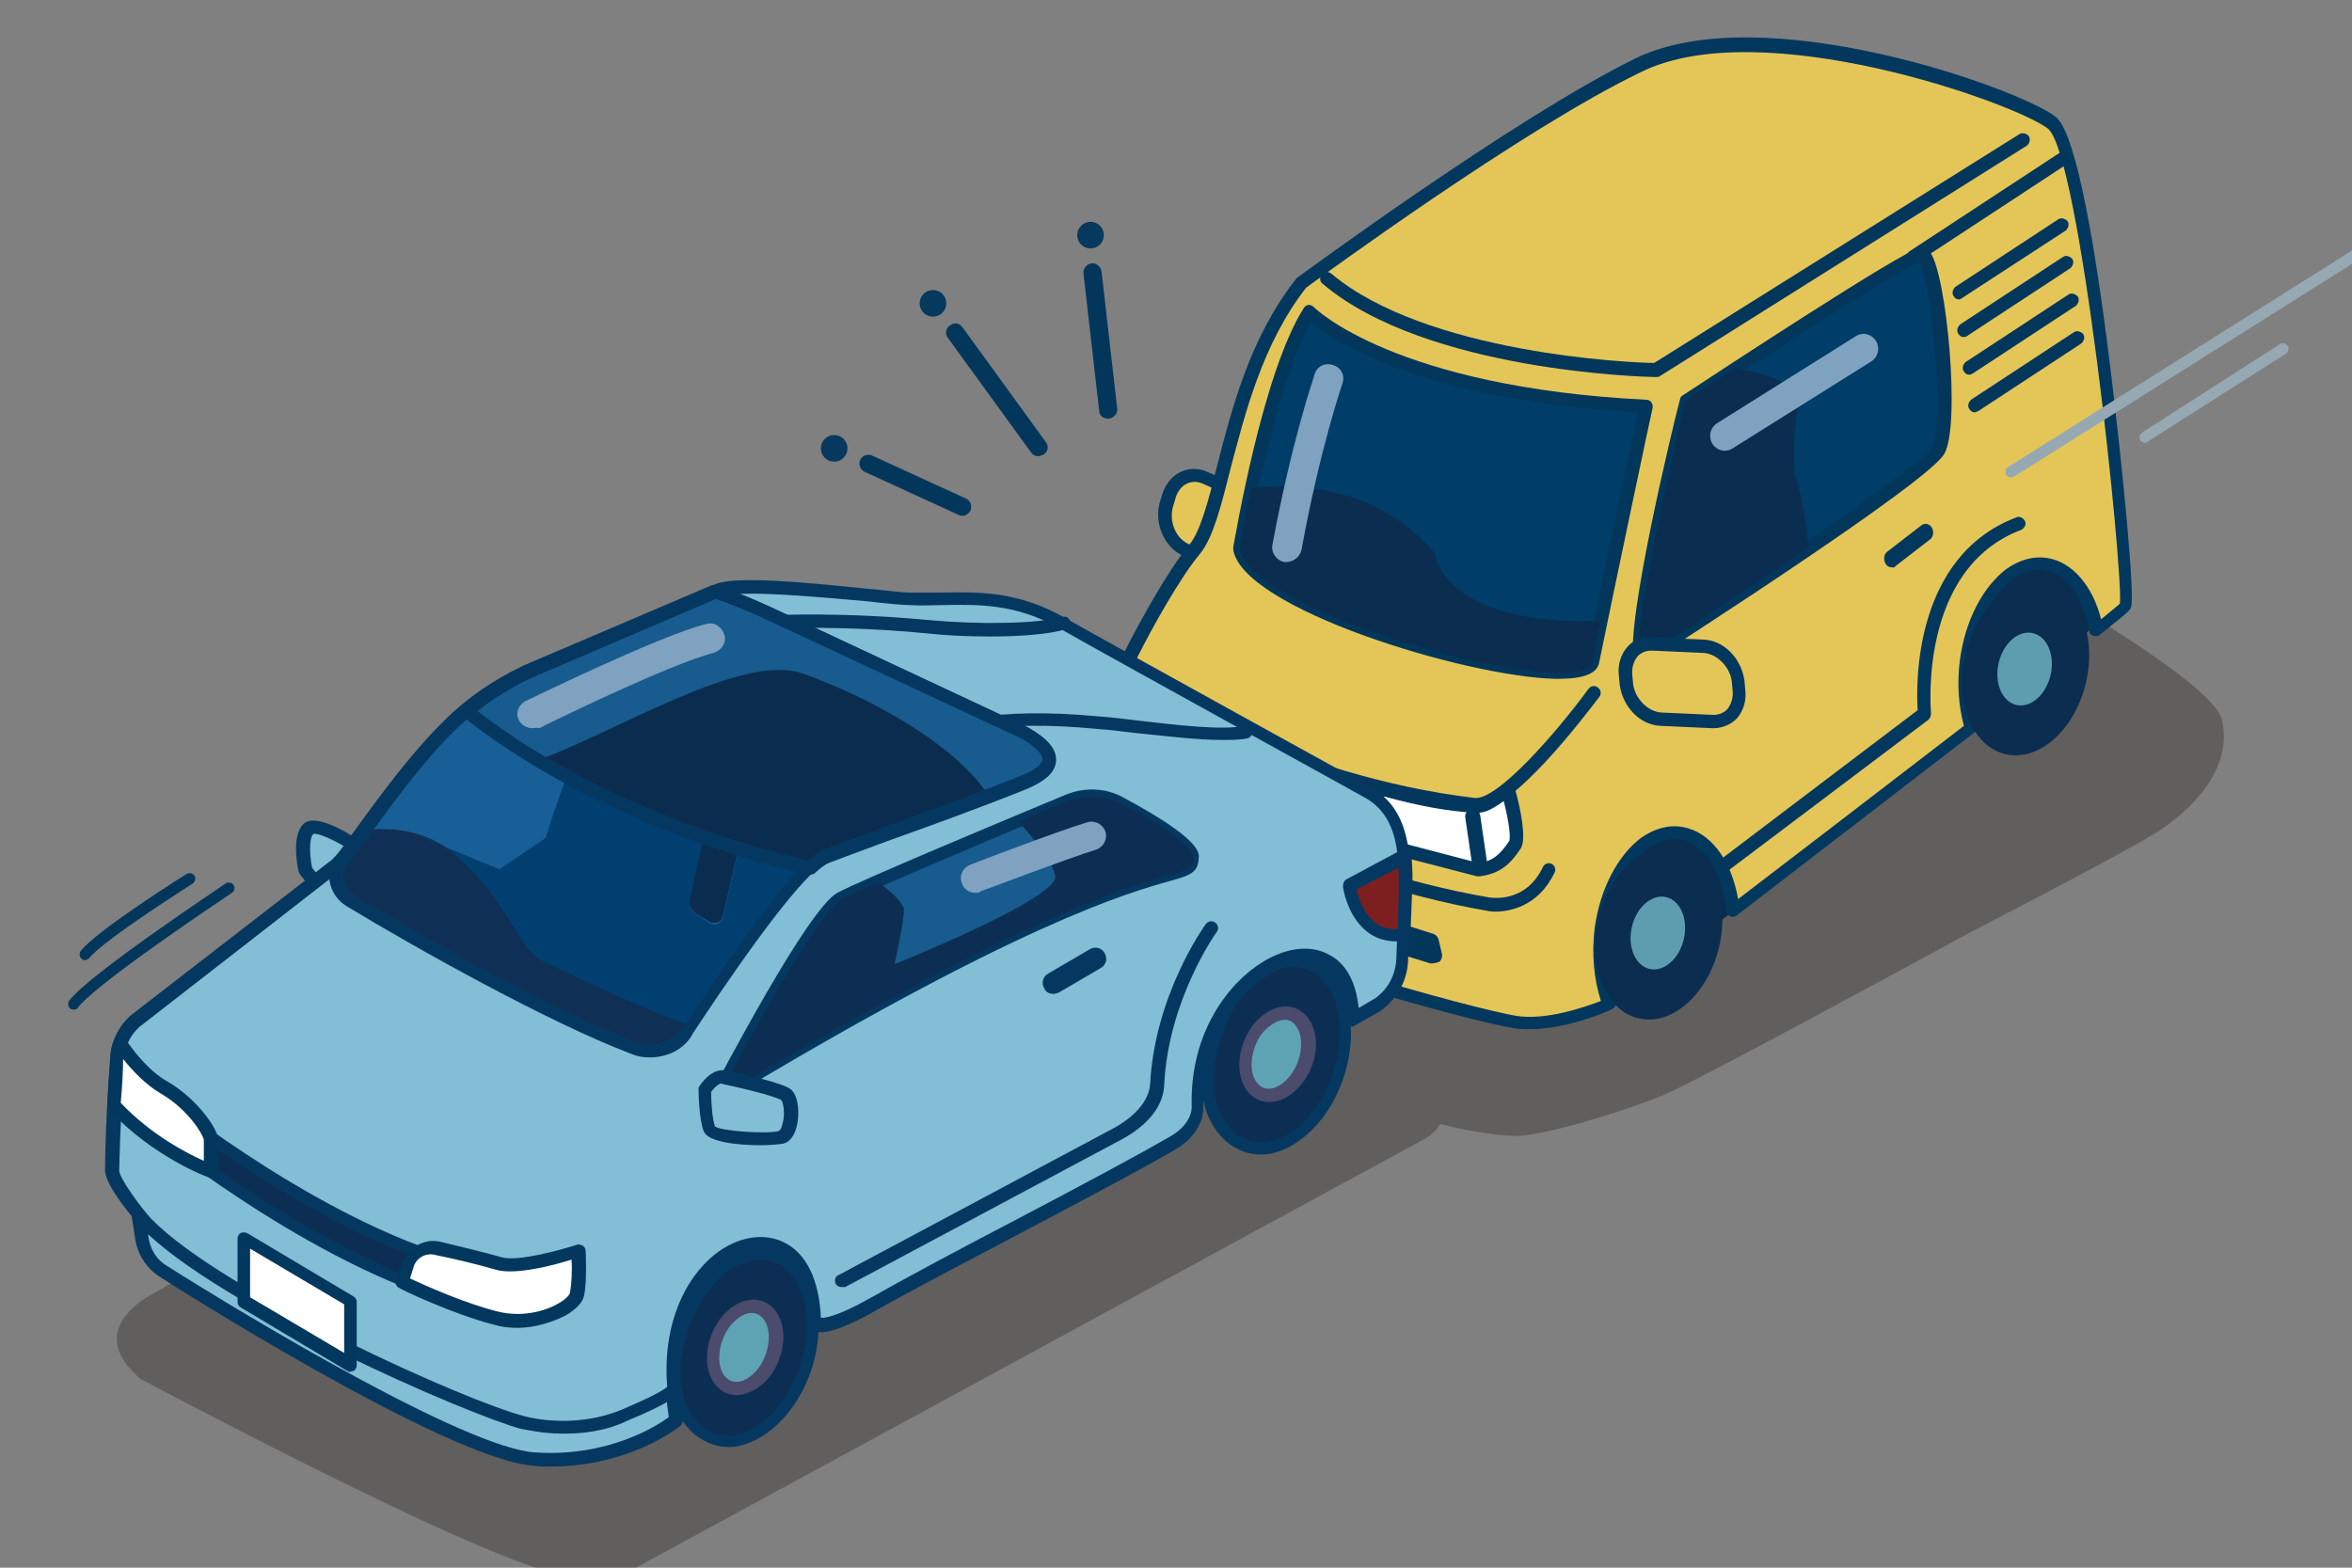 <?xml version="1.0" encoding="utf-8"?>
<!-- Generator: Adobe Illustrator 25.4.8, SVG Export Plug-In . SVG Version: 6.00 Build 0)  -->
<svg version="1.1" id="_x30_7" xmlns="http://www.w3.org/2000/svg" xmlns:xlink="http://www.w3.org/1999/xlink" x="0px" y="0px"
	 width="300" height="200" viewBox="0 0 300 200" style="enable-background:new 0 0 300 200;" xml:space="preserve">
<rect x="0" y="0" width="300" height="200" fill="#808080" stroke="none"/>
<style type="text/css">
	.st0{clip-path:url(#SVGID_00000147930732925983764930000003043086085947402915_);fill:#02385E;}
	.st1{clip-path:url(#SVGID_00000147930732925983764930000003043086085947402915_);}
	.st2{fill:#78AFBF;}
	.st3{fill:#053860;}
	.st4{fill:#E4E9E7;}
	.st5{fill:#04365D;}
	.st6{fill:#B0B4B3;}
	.st7{fill:#FFD700;}
	.st8{fill:#02385E;}
	.st9{fill:#04375D;}
	.st10{opacity:0.75;clip-path:url(#SVGID_00000147930732925983764930000003043086085947402915_);fill:#FFFFFF;}
	.st11{clip-path:url(#SVGID_00000147930732925983764930000003043086085947402915_);fill:#5A717C;}
	.st12{clip-path:url(#SVGID_00000147930732925983764930000003043086085947402915_);fill:#053860;}
	.st13{opacity:0.64;fill:none;stroke:#02385E;stroke-width:1.403;stroke-miterlimit:10;}
	.st14{opacity:0.75;fill:#FFFFFF;}
	.st15{fill:#0A2D4F;}
	.st16{fill:#82BED6;}
	.st17{fill:#FFFFFF;}
	.st18{fill:#0C2E52;}
	.st19{fill:#7EA2BF;}
	.st20{fill:#185B8E;}
	.st21{fill:#C25B45;}
	.st22{fill:#7D1F1F;}
	.st23{fill:#D6AC4D;}
	.st24{clip-path:url(#SVGID_00000147930732925983764930000003043086085947402915_);fill:#A6DAE6;}
	.st25{clip-path:url(#SVGID_00000152248433941181388870000015232169831746955448_);}
	.st26{opacity:0.3;fill:#1A0E0E;}
	.st27{fill:#5EA3B3;}
	.st28{fill:#4A4B6D;}
	.st29{fill:#195F97;}
	.st30{fill:#0F2F54;}
	.st31{fill:#003F70;}
	.st32{fill:#BF5753;}
	.st33{clip-path:url(#SVGID_00000152248433941181388870000015232169831746955448_);fill:#02385E;}
	.st34{clip-path:url(#SVGID_00000152248433941181388870000015232169831746955448_);fill:#BDCDD4;}
	.st35{fill:#073961;}
	.st36{clip-path:url(#SVGID_00000152248433941181388870000015232169831746955448_);fill:none;}
	.st37{clip-path:url(#SVGID_00000056413845842370186490000009707345313538130845_);}
	.st38{fill:#394048;}
	.st39{fill:#BFBDBB;}
	.st40{fill:#95624E;}
	.st41{fill:#B69D92;}
	.st42{fill:#76939E;}
	.st43{fill:#093B68;}
	.st44{clip-path:url(#SVGID_00000056413845842370186490000009707345313538130845_);fill:#FFFFFF;}
	.st45{fill:#979CA1;}
	.st46{opacity:0.82;clip-path:url(#SVGID_00000056413845842370186490000009707345313538130845_);fill:#FFFFFF;}
	.st47{clip-path:url(#SVGID_00000056413845842370186490000009707345313538130845_);fill:#053860;}
	.st48{opacity:0.4;clip-path:url(#SVGID_00000056413845842370186490000009707345313538130845_);}
	.st49{opacity:0.85;clip-path:url(#SVGID_00000056413845842370186490000009707345313538130845_);fill:#FFFFFF;}
	.st50{clip-path:url(#SVGID_00000056413845842370186490000009707345313538130845_);fill:#02385E;}
	.st51{clip-path:url(#SVGID_00000042001074924956040770000000248963616467759796_);fill:#02385E;}
	.st52{clip-path:url(#SVGID_00000042001074924956040770000000248963616467759796_);}
	.st53{clip-path:url(#SVGID_00000042001074924956040770000000248963616467759796_);fill:#053860;}
	
		.st54{clip-path:url(#SVGID_00000042001074924956040770000000248963616467759796_);fill:none;stroke:#053860;stroke-width:1.683;stroke-linecap:round;stroke-linejoin:round;stroke-miterlimit:10;}
	.st55{fill:none;}
	.st56{opacity:0.88;clip-path:url(#SVGID_00000042001074924956040770000000248963616467759796_);}
	.st57{clip-path:url(#SVGID_00000042001074924956040770000000248963616467759796_);fill:#5A717C;}
	.st58{fill:#BFB082;}
	.st59{fill:#A59770;}
	.st60{fill:#BAAB7F;}
	.st61{clip-path:url(#SVGID_00000130616342012978137830000016075251821985171094_);fill:#02385E;}
	.st62{clip-path:url(#SVGID_00000130616342012978137830000016075251821985171094_);}
	.st63{fill:#D9D9DA;}
	.st64{fill:#073A64;}
	.st65{fill:#EEEEEB;}
	.st66{clip-path:url(#XMLID_00000101069911136658395920000007883792603647171489_);}
	.st67{clip-path:url(#XMLID_00000096760578876333023120000001850954636363538841_);}
	.st68{clip-path:url(#SVGID_00000031167444838617009410000015096077846237589123_);fill:#8FC4EA;}
	.st69{clip-path:url(#SVGID_00000130616342012978137830000016075251821985171094_);fill:#053860;}
	.st70{clip-path:url(#SVGID_00000130616342012978137830000016075251821985171094_);fill:#FFFFFF;}
	.st71{opacity:0.89;clip-path:url(#SVGID_00000130616342012978137830000016075251821985171094_);fill:#FFFFFF;}
	
		.st72{opacity:0.61;fill:none;stroke:#02385E;stroke-width:1.683;stroke-linecap:round;stroke-linejoin:round;stroke-miterlimit:10;}
	.st73{fill:none;stroke:#053860;stroke-width:1.683;stroke-linecap:round;stroke-linejoin:round;stroke-miterlimit:10;}
	.st74{opacity:0.89;fill:#FFFFFF;}
	.st75{clip-path:url(#SVGID_00000130616342012978137830000016075251821985171094_);fill:#5A717C;}
	.st76{clip-path:url(#SVGID_00000001629308869824516190000008948207196183445926_);fill:#BDCDD4;}
	.st77{clip-path:url(#SVGID_00000001629308869824516190000008948207196183445926_);}
	.st78{opacity:0.53;fill:#96D5F3;}
	.st79{fill:#BB5946;}
	.st80{clip-path:url(#SVGID_00000001629308869824516190000008948207196183445926_);fill:#02385E;}
	.st81{opacity:0.3;fill:#190D0D;}
	.st82{fill:#ECCC56;}
	.st83{fill:#023961;}
	.st84{fill:#60A3B5;}
	.st85{fill:#C35B46;}
	.st86{fill:#003E6C;}
	.st87{fill:#0D325C;}
	.st88{clip-path:url(#SVGID_00000001629308869824516190000008948207196183445926_);fill:#073961;}
	.st89{clip-path:url(#SVGID_00000053540510530606783680000018251782286081307523_);}
	.st90{fill:#BDCDD4;}
	.st91{clip-path:url(#SVGID_00000053540510530606783680000018251782286081307523_);fill:#BDCDD4;}
	.st92{clip-path:url(#SVGID_00000147905625923795398200000002412880946887899051_);fill:#D7E5ED;}
	.st93{clip-path:url(#SVGID_00000147905625923795398200000002412880946887899051_);}
	.st94{fill:#C9CACA;}
	.st95{fill:#B5B5B6;}
	.st96{clip-path:url(#SVGID_00000147905625923795398200000002412880946887899051_);fill:#02385E;}
	.st97{fill:#D7E5ED;}
	.st98{clip-path:url(#SVGID_00000159430620436486301000000002981118355820826811_);}
	.st99{fill:#8FA9B8;}
	.st100{clip-path:url(#SVGID_00000159430620436486301000000002981118355820826811_);fill:#D7E5ED;}
	.st101{clip-path:url(#SVGID_00000159430620436486301000000002981118355820826811_);fill:#FFFFFF;}
	.st102{fill:#2A6C48;}
	.st103{clip-path:url(#SVGID_00000159430620436486301000000002981118355820826811_);fill:#02385E;}
	.st104{opacity:0.3;clip-path:url(#SVGID_00000159430620436486301000000002981118355820826811_);fill:#2EA7E0;}
	.st105{clip-path:url(#SVGID_00000056411740879584796110000005481305020456233367_);fill:#D7E5ED;}
	.st106{clip-path:url(#SVGID_00000056411740879584796110000005481305020456233367_);}
	.st107{clip-path:url(#SVGID_00000056411740879584796110000005481305020456233367_);fill:#BCD7E4;}
	.st108{clip-path:url(#SVGID_00000056411740879584796110000005481305020456233367_);fill:#9CC8D6;}
	.st109{clip-path:url(#SVGID_00000056411740879584796110000005481305020456233367_);fill:#FFFFFF;}
	.st110{clip-path:url(#SVGID_00000056411740879584796110000005481305020456233367_);fill:#02385E;}
	.st111{fill:#D3E3EA;}
	.st112{clip-path:url(#SVGID_00000131369332443455010230000015873020822815330691_);}
	.st113{fill:#B75652;}
	.st114{fill:#02375B;}
	.st115{clip-path:url(#SVGID_00000131369332443455010230000015873020822815330691_);fill:#02375B;}
	.st116{clip-path:url(#SVGID_00000131369332443455010230000015873020822815330691_);fill:#96A9B3;}
	.st117{fill:#07385E;}
	.st118{clip-path:url(#SVGID_00000121238361407663859670000008130641577854262664_);}
	.st119{opacity:0.3;clip-path:url(#SVGID_00000121238361407663859670000008130641577854262664_);fill:#1A0E0E;}
	.st120{fill:#DBE8EA;}
	.st121{fill:#B3BFC1;}
	.st122{fill:#8DCBE6;}
	.st123{fill:#F5E42E;}
	.st124{fill:#C3172E;}
	.st125{opacity:0.78;fill:#231815;}
	.st126{clip-path:url(#SVGID_00000121238361407663859670000008130641577854262664_);fill:#02375B;}
	.st127{clip-path:url(#SVGID_00000121238361407663859670000008130641577854262664_);fill:none;}
	.st128{clip-path:url(#SVGID_00000121238361407663859670000008130641577854262664_);fill:#96A9B3;}
	.st129{clip-path:url(#SVGID_00000002346605637256494500000015801667214975706550_);}
	.st130{opacity:0.9;fill:#FFFFFF;}
	.st131{clip-path:url(#SVGID_00000045611529528322774050000017051922822727959707_);}
	.st132{fill:#F5D6C4;}
	.st133{fill:#0B2D50;}
	.st134{fill:#D2C944;}
	.st135{fill:#F7D687;}
	.st136{fill:#EA9C90;}
	.st137{clip-path:url(#SVGID_00000160904994073956393430000002122435000947884942_);}
	.st138{opacity:0.3;fill:#190C0D;}
	.st139{fill:#E4C658;}
	.st140{fill:#5E9DAF;}
	.st141{fill:#003D68;}
	.st142{fill:#0D3159;}
	.st143{clip-path:url(#SVGID_00000160904994073956393430000002122435000947884942_);fill:#02375B;}
	.st144{clip-path:url(#SVGID_00000160904994073956393430000002122435000947884942_);fill:#96A9B3;}
	.st145{opacity:0.81;clip-path:url(#SVGID_00000160904994073956393430000002122435000947884942_);fill:#FFFFFF;}
	.st146{fill:#B69D72;}
	.st147{clip-path:url(#SVGID_00000160904994073956393430000002122435000947884942_);fill:#02385E;}
	.st148{clip-path:url(#SVGID_00000160904994073956393430000002122435000947884942_);fill:#7EA2BF;}
	.st149{clip-path:url(#SVGID_00000155859845842905736010000014149902817880028557_);}
	.st150{clip-path:url(#SVGID_00000155859845842905736010000014149902817880028557_);fill:#96A9B3;}
	.st151{fill:#E9E9EA;}
	.st152{fill:none;stroke:#02375B;stroke-width:1.683;stroke-linecap:round;stroke-linejoin:round;stroke-miterlimit:10;}
	.st153{fill:#F7F9F9;}
	.st154{fill:#C2C2C2;}
	.st155{clip-path:url(#SVGID_00000155859845842905736010000014149902817880028557_);fill:#02375B;}
	.st156{clip-path:url(#SVGID_00000113335455913028369140000007356206522986977953_);}
	.st157{opacity:0.3;fill:#190A0D;}
	.st158{fill:#072B4A;}
	.st159{fill:#0A2C4E;}
	.st160{fill:#5B98A6;}
	.st161{fill:#464968;}
	.st162{fill:#6B6E70;}
	.st163{fill:#06355A;}
	.st164{fill:#B35844;}
	.st165{fill:#761F1D;}
	.st166{fill:#C9A210;}
	.st167{fill:#195682;}
	.st168{clip-path:url(#SVGID_00000113335455913028369140000007356206522986977953_);fill:#96A9B3;}
	.st169{opacity:0.3;clip-path:url(#SVGID_00000062172442470561084840000016523754078506531983_);fill:#1A0E0E;}
	.st170{clip-path:url(#SVGID_00000062172442470561084840000016523754078506531983_);}
	.st171{clip-path:url(#SVGID_00000062172442470561084840000016523754078506531983_);fill:#053860;}
	.st172{clip-path:url(#SVGID_00000062172442470561084840000016523754078506531983_);fill:#7EA2BF;}
	.st173{clip-path:url(#SVGID_00000062172442470561084840000016523754078506531983_);fill:#02375B;}
	.st174{clip-path:url(#SVGID_00000062172442470561084840000016523754078506531983_);fill:#0F2F54;}
	.st175{fill:#EAF5F8;}
	.st176{clip-path:url(#SVGID_00000062172442470561084840000016523754078506531983_);fill:#96A9B3;}
	.st177{opacity:0.3;clip-path:url(#SVGID_00000011020103716204687840000003184799161089284007_);fill:#1A0E0E;}
	.st178{clip-path:url(#SVGID_00000011020103716204687840000003184799161089284007_);}
	.st179{fill:#FFF67F;}
	.st180{fill:#F0E62A;}
	.st181{opacity:0.88;clip-path:url(#SVGID_00000011020103716204687840000003184799161089284007_);}
	.st182{opacity:0.3;clip-path:url(#SVGID_00000036249754722852325050000014727902242254337464_);fill:#1A0E0E;}
	.st183{clip-path:url(#SVGID_00000036249754722852325050000014727902242254337464_);}
	.st184{clip-path:url(#SVGID_00000036249754722852325050000014727902242254337464_);fill:#96A9B3;}
	.st185{clip-path:url(#SVGID_00000036249754722852325050000014727902242254337464_);fill:#053860;}
	.st186{clip-path:url(#SVGID_00000036249754722852325050000014727902242254337464_);fill:#195F97;}
	.st187{clip-path:url(#SVGID_00000036249754722852325050000014727902242254337464_);fill:#0C2E52;}
	.st188{clip-path:url(#SVGID_00000036249754722852325050000014727902242254337464_);fill:#7D1F1F;}
	.st189{clip-path:url(#SVGID_00000036249754722852325050000014727902242254337464_);fill:#0F2F54;}
	.st190{clip-path:url(#SVGID_00000036249754722852325050000014727902242254337464_);fill:#003F70;}
	.st191{clip-path:url(#SVGID_00000036249754722852325050000014727902242254337464_);fill:#0A2D4F;}
	.st192{clip-path:url(#SVGID_00000036249754722852325050000014727902242254337464_);fill:#185B8E;}
	.st193{clip-path:url(#SVGID_00000036249754722852325050000014727902242254337464_);fill:#7EA2BF;}
	.st194{clip-path:url(#SVGID_00000036249754722852325050000014727902242254337464_);fill:#02375B;}
	.st195{fill:#686868;}
	.st196{fill:#ECF6FC;}
	.st197{clip-path:url(#SVGID_00000163068673314080424480000004581860306683694231_);}
	.st198{fill:#FAE5B7;}
	.st199{fill:#90CDEB;}
	.st200{clip-path:url(#SVGID_00000163068673314080424480000004581860306683694231_);fill:#02375B;}
	.st201{clip-path:url(#SVGID_00000163068673314080424480000004581860306683694231_);fill:#D2C944;}
	.st202{clip-path:url(#SVGID_00000163068673314080424480000004581860306683694231_);fill:#877CB3;}
	.st203{clip-path:url(#SVGID_00000163068673314080424480000004581860306683694231_);fill:#C76635;}
	.st204{clip-path:url(#SVGID_00000163068673314080424480000004581860306683694231_);fill:#BDCED7;}
	.st205{clip-path:url(#SVGID_00000163068673314080424480000004581860306683694231_);fill:#FFFFFF;}
	.st206{fill:#38474D;}
	.st207{opacity:0.3;clip-path:url(#SVGID_00000049196833581748613390000003425663392089936293_);fill:#1A0E0E;}
	.st208{clip-path:url(#SVGID_00000049196833581748613390000003425663392089936293_);}
	.st209{clip-path:url(#SVGID_00000049196833581748613390000003425663392089936293_);fill:none;}
	.st210{clip-path:url(#SVGID_00000049196833581748613390000003425663392089936293_);fill:#02375B;}
	.st211{opacity:0.88;clip-path:url(#SVGID_00000049196833581748613390000003425663392089936293_);}
</style>
<g>
	<defs>
		<rect id="SVGID_00000109013166966155053400000003536246767590418570_" x="-320" y="-220" width="300" height="200"/>
	</defs>
	<clipPath id="SVGID_00000091700293198202800520000014937648768919499711_">
		<use xlink:href="#SVGID_00000109013166966155053400000003536246767590418570_"  style="overflow:visible;"/>
	</clipPath>
	<g style="clip-path:url(#SVGID_00000091700293198202800520000014937648768919499711_);">
		<path class="st42" d="M82.8-18.3L-32.3-81.5c-4.7-2.6-5-9.2-0.6-12.2l108.3-77l-130.9-80.3l-112.7,80c-7.4,5-17.1,5.5-25,1.2
			l-124.9-66.3l-107.1,75.8L-302.1-95c5.5,3,5.8,10.8,0.7,14.3L-408.8-8l130.9,80.3l113.8-77.1c7.2-4.9,16.6-5.3,24.3-1.1
			l115.5,63.4L82.8-18.3z"/>
		<path class="st43" d="M-277.9,73.1c-0.2,0-0.3,0-0.4-0.1L-409.3-7.3c-0.2-0.1-0.4-0.4-0.4-0.7c0-0.3,0.1-0.6,0.4-0.7l107.5-72.8
			c2.2-1.5,3.4-3.9,3.3-6.6c-0.1-2.6-1.6-5-3.9-6.3l-123-65.3c-0.3-0.1-0.4-0.4-0.4-0.7c0-0.3,0.1-0.6,0.4-0.7l107.1-75.8
			c0.3-0.2,0.6-0.2,0.9-0.1l124.9,66.3c7.7,4.2,16.9,3.8,24.1-1.1L-56-251.6c0.3-0.2,0.6-0.2,0.9,0l130.9,80.3
			c0.2,0.1,0.4,0.4,0.4,0.7s-0.1,0.6-0.4,0.7L-32.4-93c-1.8,1.3-2.9,3.3-2.8,5.5c0.1,2.2,1.3,4.2,3.3,5.2L83.2-19
			c0.3,0.1,0.4,0.4,0.4,0.7s-0.1,0.6-0.4,0.7L-23.8,58.2c-0.3,0.2-0.6,0.2-0.9,0.1L-140.2-5.2c-7.4-4.1-16.4-3.7-23.4,1.1L-277.4,73
			C-277.6,73.1-277.7,73.1-277.9,73.1z M-407.3-8l129.4,79.3l113.4-76.8c7.5-5.1,17.2-5.6,25.2-1.2l115,63.2L81.2-18.2L-32.7-80.7
			c-2.5-1.3-4-3.8-4.1-6.6c-0.1-2.8,1.2-5.4,3.5-7l107.2-76.2l-129.4-79.3l-112.2,79.6c-7.8,5.3-17.7,5.7-25.9,1.2L-318-235.1
			l-105.5,74.7l121.8,64.7c2.8,1.6,4.6,4.4,4.8,7.7c0.2,3.2-1.4,6.2-4,8.1L-407.3-8z"/>
	</g>
	<g style="clip-path:url(#SVGID_00000091700293198202800520000014937648768919499711_);">
		<polygon class="st17" points="28.9,17.9 32.2,15.5 -74,-42.8 -77.3,-40.6 		"/>
	</g>
</g>
<g>
	<defs>
		<rect id="SVGID_00000018229884673382476700000001920261060049244589_" width="300" height="200"/>
	</defs>
	<clipPath id="SVGID_00000019638960689983250720000010437248699203261612_">
		<use xlink:href="#SVGID_00000018229884673382476700000001920261060049244589_"  style="overflow:visible;"/>
	</clipPath>
	<path style="opacity:0.3;clip-path:url(#SVGID_00000019638960689983250720000010437248699203261612_);fill:#1A0E0E;" d="
		M283.4,91.8c-1.5-6.3-39.9-26.5-39.9-26.5c-0.9-0.6-2-0.6-2.9-0.1L152.1,113l-20.3-10.5c-2.2-1.2-4.8-1.2-6.9-0.1L20.5,164.5
		c-5,2.5-8.3,6.5-2.6,11.4c0,0,35.2,18.8,49.3,23.7c2.5,0.9,8.1,3.2,14.1,0.3l100.4-54.6c0.8-0.4,1.5-1.1,2-1.9
		c4.8,1.2,8.5,1.6,10.1,1.5c3.7-0.2,13.3-3.1,18.4-5.2c5.1-2.2,39-20.7,39-20.7s19-9.8,23.7-12.7C279.5,103.4,284.9,98.1,283.4,91.8
		z"/>
	<g style="clip-path:url(#SVGID_00000019638960689983250720000010437248699203261612_);">
		<g>
			<path class="st139" d="M157.4,72.8l-6.1-2.7c-2-0.9-3.1-3.4-2.5-5.7l0.3-1c0.6-2.3,2.7-3.4,4.7-2.5l6.1,2.7
				c2,0.9,3.1,3.4,2.5,5.7l-0.3,1C161.5,72.6,159.4,73.7,157.4,72.8z"/>
			<path class="st8" d="M158.7,74c-0.6,0-1.1-0.1-1.7-0.4c0,0,0,0,0,0l-6.1-2.7c-2.3-1-3.7-4-3-6.7l0.3-1c0.4-1.4,1.3-2.5,2.4-3
				c1.1-0.5,2.3-0.5,3.4,0l6.1,2.7c2.3,1,3.7,4,3,6.7l-0.3,1c-0.4,1.4-1.3,2.5-2.4,3C159.9,73.8,159.3,74,158.7,74z M157.7,72.1
				c0.7,0.3,1.4,0.3,2,0c0.7-0.3,1.3-1.1,1.5-2l0.3-1c0.5-1.9-0.4-4-2-4.7l-6.1-2.7c-0.7-0.3-1.4-0.3-2,0c-0.7,0.3-1.3,1.1-1.5,2
				l-0.3,1c-0.5,1.9,0.4,4,2,4.7L157.7,72.1z"/>
		</g>
		<polygon class="st133" points="217.3,119.2 197.6,98.2 259.1,60.7 270.2,77.5 		"/>
		<g>
			<g>
				<path class="st139" d="M261.7,15.6c-4.8-3.7-37.2-15.1-52.8-7.3S166,36,166,36c-9.5,12.1-9.7,29.3-13.6,33.9
					c-2.6,3.2-6.2,9.6-8.1,13.4c-1,2-1.5,4.1-1.4,6.4c0.4,6.6,1.8,20.9,6.2,25.2c5.8,5.7,38.9,14.6,44.1,15.4
					c4.7,0.7,10.8-1.8,11.9-2.3c-1.1-2.7-1.5-6.1-1-9.7c1-7.5,5.6-12.9,10.2-12.2c3.5,0.6,6,4.6,6.6,9.9c9.1-7,20.7-15.8,30.4-23.4
					c-0.8-2.5-1.1-5.5-0.7-8.7c1-7.5,5.6-12.9,10.2-12.2c3.2,0.5,5.6,3.9,6.4,8.5c2.2-1.8,3.6-3,3.7-3.2
					C271.7,75.8,266.4,19.3,261.7,15.6z"/>
				<path class="st8" d="M195.1,131.3c-0.6,0-1.3,0-1.9-0.1c-5.2-0.8-38.5-9.7-44.6-15.6c-4.5-4.4-6-18.1-6.5-25.8
					c-0.1-2.4,0.4-4.7,1.4-6.8c1.9-3.7,5.5-10.3,8.2-13.5c1.4-1.7,2.4-5.5,3.5-9.9c1.9-7.4,4.2-16.5,10.1-24c0-0.1,0.1-0.1,0.2-0.2
					c0.3-0.2,27.4-20.2,43-27.9c16.2-8,49.1,3.8,53.7,7.4l0,0c2.2,1.7,4.6,12.6,7,32.2c1.4,11.4,3.2,29.2,2.6,30.4
					c-0.1,0.3-0.2,0.5-4,3.5c-0.2,0.2-0.5,0.2-0.8,0.1c-0.3-0.1-0.5-0.3-0.5-0.6c-0.8-4.3-2.9-7.3-5.7-7.8c-1.3-0.2-2.7,0.2-4,1.1
					c-2.6,1.9-4.6,5.9-5.2,10.3c-0.4,2.9-0.2,5.9,0.6,8.4c0.1,0.3,0,0.7-0.3,0.9c-10.1,7.8-22.1,17-30.4,23.4
					c-0.2,0.2-0.6,0.2-0.8,0.1c-0.3-0.1-0.5-0.4-0.5-0.7c-0.5-5-2.9-8.6-5.9-9.1c-1.3-0.2-2.7,0.2-4,1.1c-2.6,1.9-4.6,5.9-5.2,10.3
					c-0.5,3.3-0.1,6.6,0.9,9.2c0.2,0.4,0,0.9-0.5,1.1C204.5,129.3,199.6,131.3,195.1,131.3z M166.6,36.7c-5.6,7.2-7.8,16.1-9.7,23.3
					c-1.2,4.8-2.2,8.6-3.8,10.6c-2.6,3.1-6.2,9.6-8,13.2c-1,1.8-1.4,3.9-1.3,5.9c0.4,6,1.7,20.5,6,24.7c5.7,5.6,38.6,14.4,43.6,15.2
					c3.8,0.6,8.7-1.1,10.8-1.9c-0.9-2.8-1.2-6-0.8-9.3c0.7-5,2.9-9.2,5.9-11.5c1.7-1.2,3.5-1.7,5.3-1.4c3.5,0.6,6.2,4.1,7.1,9.2
					c8.1-6.2,19.2-14.7,28.8-22.1c-0.7-2.6-0.9-5.5-0.5-8.5c0.7-5,2.9-9.2,5.9-11.5c1.7-1.2,3.5-1.7,5.3-1.4
					c3.1,0.5,5.7,3.5,6.8,7.8c1.6-1.3,2.2-1.8,2.4-2c0.4-4.5-5.1-57.4-9.2-60.6l0,0c-4.3-3.3-36.6-14.8-51.9-7.2
					C194.3,16.4,168.4,35.4,166.6,36.7z M270.3,77L270.3,77L270.3,77z"/>
			</g>
		</g>
		
			<ellipse transform="matrix(0.229 -0.974 0.974 0.229 47.136 297.739)" class="st133" cx="211.5" cy="119.1" rx="11.2" ry="7.9"/>
		
			<ellipse transform="matrix(0.223 -0.975 0.975 0.223 48.172 298.686)" class="st140" cx="211.5" cy="119.1" rx="4.7" ry="3.4"/>
		
			<ellipse transform="matrix(0.229 -0.974 0.974 0.229 116.033 317.332)" class="st133" cx="258.3" cy="85.4" rx="11.2" ry="7.9"/>
		
			<ellipse transform="matrix(0.223 -0.975 0.975 0.223 117.376 318.151)" class="st140" cx="258.3" cy="85.4" rx="4.7" ry="3.4"/>
		<g>
			<line class="st79" x1="241.2" y1="71.3" x2="245.6" y2="67.9"/>
			<path class="st8" d="M241.4,72.4c-0.3,0-0.7-0.1-0.9-0.5c-0.3-0.5-0.2-1.2,0.2-1.5l4.4-3.4c0.4-0.3,1-0.2,1.3,0.3
				c0.3,0.5,0.2,1.2-0.2,1.5l-4.4,3.4C241.7,72.4,241.5,72.4,241.4,72.4z"/>
		</g>
		<path class="st141" d="M167.1,39.8c0,0,10,10.4,42.9,12c0,0-5.4,25.5-6.8,32.4c-1.1,5.7-43.8-5.9-45.1-14.2
			C158.2,70,161.8,48,167.1,39.8z"/>
		<path class="st114" d="M198.8,86.6c-0.2,0-0.3,0-0.5,0c-11.5-0.3-39.9-9-41-16.5c0-0.1,0-0.2,0-0.3c0.2-0.9,3.7-22.2,9-30.5
			c0.1-0.2,0.4-0.4,0.6-0.4c0.3,0,0.5,0.1,0.7,0.3l0,0c0.1,0.1,10.3,10.2,42.4,11.8c0.2,0,0.5,0.1,0.6,0.3c0.2,0.2,0.2,0.4,0.2,0.7
			c-0.1,0.3-5.4,25.5-6.8,32.4C203.8,85.9,202.1,86.6,198.8,86.6z M159,70c1.3,6,28.1,14.7,39.3,14.9c3,0.1,4-0.5,4-0.8
			c1.2-6.1,5.6-26.7,6.6-31.5c-27.5-1.5-38.8-9.1-41.7-11.5C162.7,49.3,159.3,68.2,159,70z"/>
		<path class="st141" d="M215,51.1c0,0-6.9,28.4-5.9,33c0,0,35.9-23,37.9-26.6c2.1-3.6-0.2-25.5-2.2-25.1
			C242.8,32.8,215,51.1,215,51.1z"/>
		<path class="st114" d="M209.2,84.9c-0.1,0-0.2,0-0.3-0.1c-0.3-0.1-0.4-0.3-0.5-0.6c-1.1-4.6,5.1-30.4,5.9-33.3
			c0-0.2,0.2-0.4,0.4-0.5c4.7-3.1,28-18.4,30.2-18.8c0.3-0.1,0.8-0.1,1.3,0.6c2.1,2.8,3.9,22.1,1.8,25.7
			c-2.1,3.7-34.5,24.5-38.2,26.9C209.5,84.9,209.3,84.9,209.2,84.9z M215.8,51.6c-1.8,7.4-5.8,25.3-5.9,31
			c14.3-9.2,35.1-23.1,36.5-25.5c1.7-3,0-21.3-1.6-23.7C242.2,34.5,226,44.9,215.8,51.6z"/>
		<path class="st114" d="M244,33.7c-0.3,0-0.5-0.1-0.7-0.4c-0.3-0.4-0.1-0.9,0.2-1.2l19.2-12.6c0.4-0.3,0.9-0.1,1.2,0.2
			c0.3,0.4,0.1,0.9-0.2,1.2l-19.2,12.6C244.3,33.7,244.2,33.7,244,33.7z"/>
		<g>
			<path class="st139" d="M219.9,110.4L245.5,91c0,0-2-18.9,12-24.3"/>
			<path class="st8" d="M219.9,111.2c-0.3,0-0.5-0.1-0.7-0.3c-0.3-0.4-0.2-0.9,0.2-1.2l25.2-19.1c-0.2-3.1-0.6-19.6,12.6-24.6
				c0.4-0.2,0.9,0.1,1.1,0.5c0.2,0.4-0.1,0.9-0.5,1.1c-13.2,5-11.5,23.2-11.5,23.4c0,0.3-0.1,0.6-0.3,0.8l-25.6,19.3
				C220.3,111.2,220.1,111.2,219.9,111.2z"/>
		</g>
		<g>
			<path class="st139" d="M144.1,87.8c0,0,20.4,12.1,43.8,15c4.4,0.5,15.3-14.2,15.3-14.2"/>
			<path class="st8" d="M188.1,103.6c-0.1,0-0.2,0-0.3,0c-23.3-2.8-43.9-14.9-44.1-15.1c-0.4-0.2-0.5-0.8-0.3-1.2
				c0.2-0.4,0.8-0.5,1.2-0.3c0.2,0.1,20.5,12.1,43.5,14.8c2.9,0.3,10.4-8.3,14.5-13.9c0.3-0.4,0.8-0.5,1.2-0.2
				c0.4,0.3,0.5,0.8,0.2,1.2C202,91.5,192.9,103.6,188.1,103.6z"/>
		</g>
		<g>
			<g>
				<path class="st17" d="M149.9,90.9c-3.5-1.7-5.7-2.9-5.7-2.9s-1.2,0.8-1.1,2c0.1,1.3,0.2,2.9,0.4,4.7c2.5,1.3,6.1,3,6.8,2.8
					C151.1,97.2,150.4,93.3,149.9,90.9z"/>
				<path class="st8" d="M150.1,98.5c-0.7,0-2.2-0.4-7.1-2.9c-0.3-0.2-0.5-0.5-0.5-0.8c-0.2-1.6-0.3-3.2-0.4-4.8
					c-0.1-1.4,0.9-2.5,1.6-2.9c0.3-0.2,0.7-0.2,1,0c0,0,2.2,1.2,5.7,2.9c0.3,0.1,0.5,0.4,0.5,0.7c1.3,6.6,0.6,7.4-0.3,7.7
					C150.5,98.5,150.3,98.5,150.1,98.5z M144.4,94.1c3.1,1.6,4.6,2.1,5.2,2.3c0-0.7-0.1-2.2-0.6-4.8c-2.2-1.1-3.8-1.9-4.7-2.3
					c-0.2,0.2-0.3,0.4-0.3,0.7C144.2,91.3,144.3,92.7,144.4,94.1z"/>
			</g>
			<g>
				<path class="st17" d="M188.6,111c2.1-0.3,3.4-1.1,4.7-3.2c0.6-1-0.4-5.2-0.9-7c-2.5,2-3.3,2.1-4,2.1c-3.8-0.2-7.4-0.8-12.9-2.3
					l0.9,6.2c0.1,0.7,0.7,1.3,1.4,1.5L188.6,111z"/>
				<path class="st8" d="M188.6,111.8c-0.1,0-0.1,0-0.2,0l-10.8-2.8c-1-0.2-1.9-1.1-2-2.2l-0.9-6.2c0-0.3,0.1-0.6,0.3-0.8
					c0.2-0.2,0.5-0.3,0.8-0.2c5.4,1.5,8.9,2.2,12.7,2.3c0.4,0,1,0,3.4-1.9c0.2-0.2,0.5-0.2,0.8-0.1c0.3,0.1,0.5,0.3,0.5,0.6
					c0.8,2.8,1.5,6.5,0.8,7.7c-1.5,2.3-2.9,3.3-5.3,3.6C188.6,111.8,188.6,111.8,188.6,111.8z M176.5,101.6l0.7,4.9
					c0.1,0.4,0.3,0.7,0.7,0.8l10.7,2.8c1.7-0.2,2.7-1,3.9-2.8c0.2-0.4,0-2.4-0.7-5.1c-1.8,1.3-2.6,1.5-3.5,1.5
					C184.7,103.5,181.3,102.9,176.5,101.6z"/>
			</g>
		</g>
		<path class="st114" d="M190.7,116.3c-0.6,0-1-0.1-1-0.1c-21.5-3.7-45.8-16-46-16.1c-0.4-0.2-0.6-0.7-0.4-1.1
			c0.2-0.4,0.7-0.6,1.1-0.4c0.2,0.1,24.3,12.3,45.6,15.9c0.2,0,4.6,0.8,6.8-3.9c0.2-0.4,0.7-0.6,1.1-0.4c0.4,0.2,0.6,0.7,0.4,1.1
			C196.2,115.7,192.5,116.3,190.7,116.3z"/>
		<g>
			<polygon class="st142" points="175.7,111.4 152.4,103.2 150.9,92.5 174.2,100.8 			"/>
			<path class="st142" d="M175.7,112.3c-0.1,0-0.2,0-0.3-0.1l-23.3-8.2c-0.3-0.1-0.6-0.4-0.6-0.8L150,92.6c0-0.3,0.1-0.6,0.3-0.9
				c0.3-0.2,0.6-0.3,0.9-0.2l23.3,8.3c0.3,0.1,0.6,0.4,0.6,0.8l1.5,10.6c0,0.3-0.1,0.6-0.3,0.9C176.1,112.3,175.9,112.3,175.7,112.3
				z M153.3,102.5l21.3,7.5l-1.2-8.6l-21.3-7.6L153.3,102.5z"/>
		</g>
		<g>
			<polygon class="st17" points="172.8,124.2 160.5,119.8 159.6,113.5 171.9,117.9 			"/>
			<path class="st8" d="M172.8,125.1c-0.1,0-0.2,0-0.3-0.1l-12.3-4.4c-0.3-0.1-0.6-0.4-0.7-0.8l-0.9-6.3c0-0.3,0.1-0.7,0.4-0.9
				c0.3-0.2,0.6-0.3,1-0.2l12.3,4.4c0.3,0.1,0.6,0.4,0.7,0.8l0.9,6.3c0,0.3-0.1,0.7-0.4,0.9C173.3,125.1,173,125.1,172.8,125.1z
				 M161.4,119l10.2,3.6l-0.6-4.1l-10.2-3.6L161.4,119z"/>
		</g>
		<path class="st114" d="M211.2,48.1C211.2,48.1,211.2,48.1,211.2,48.1c-1.2,0-29.3-0.7-42.5-11.9c-0.4-0.3-0.4-0.8-0.1-1.2
			c0.3-0.4,0.8-0.4,1.2-0.1c12.1,10.2,38.3,11.4,41.2,11.4l46.6-29.2c0.4-0.2,0.9-0.1,1.2,0.3c0.2,0.4,0.1,0.9-0.3,1.2L211.7,48
			C211.6,48.1,211.4,48.1,211.2,48.1z"/>
		<g>
			<path class="st133" d="M203.2,84.3c0.2-1.2,0.6-3,1-5.1c-20.5,0.7-21.2-8.7-21.2-8.7c-7.1-8-16.3-9-23.4-8.2
				c-1,4.5-1.5,7.7-1.5,7.7C159.5,78.4,202.1,90,203.2,84.3z"/>
			<path class="st133" d="M228.9,60.4c0,0-0.4-2.9,0.4-8.5c0.4-2.9-3.8-4.2-8-4.9c-3.7,2.4-6.3,4.1-6.3,4.1s-6.9,28.4-5.9,33
				c0,0,11.2-7.2,21.5-14.2C230.5,65.4,228.9,60.4,228.9,60.4z"/>
		</g>
		<g>
			<path class="st139" d="M218.4,92l-6.6-0.3c-2.1-0.1-4.1-2.1-4.4-4.4l-0.1-1.1c-0.3-2.4,1.2-4.2,3.4-4.1l6.6,0.3
				c2.1,0.1,4.1,2.1,4.4,4.4l0.1,1.1C222.1,90.3,220.6,92.1,218.4,92z"/>
			<path class="st8" d="M218.6,92.9c-0.1,0-0.1,0-0.2,0l0,0l-6.6-0.3c-2.6-0.1-4.8-2.4-5.2-5.2l-0.1-1.1c-0.2-1.4,0.2-2.8,1.1-3.8
				c0.8-0.9,1.9-1.3,3.1-1.2l6.6,0.3c2.6,0.1,4.8,2.4,5.2,5.2l0.1,1.1c0.2,1.4-0.2,2.8-1.1,3.8C220.8,92.4,219.7,92.9,218.6,92.9z
				 M218.5,91.2c0.7,0,1.3-0.2,1.8-0.7c0.5-0.6,0.8-1.5,0.7-2.4l-0.1-1.1c-0.2-1.9-1.9-3.6-3.6-3.7l-6.6-0.3c-0.7,0-1.3,0.2-1.8,0.7
				c-0.5,0.6-0.8,1.5-0.7,2.4l0.1,1.1c0.2,1.9,1.9,3.6,3.6,3.7L218.5,91.2z"/>
		</g>
		<path class="st114" d="M249.9,38.2c-0.3,0-0.5-0.1-0.7-0.4c-0.3-0.4-0.1-0.9,0.2-1.2l13.1-8.6c0.4-0.3,0.9-0.1,1.2,0.2
			c0.3,0.4,0.1,0.9-0.2,1.2L250.3,38C250.2,38.1,250,38.2,249.9,38.2z"/>
		<path class="st114" d="M250.5,43c-0.3,0-0.5-0.1-0.7-0.4c-0.3-0.4-0.1-0.9,0.2-1.2l13.1-8.6c0.4-0.3,0.9-0.1,1.2,0.2
			c0.3,0.4,0.1,0.9-0.2,1.2L251,42.8C250.9,42.9,250.7,43,250.5,43z"/>
		<path class="st114" d="M251.2,47.8c-0.3,0-0.5-0.1-0.7-0.4c-0.3-0.4-0.1-0.9,0.2-1.2l13.1-8.6c0.4-0.3,0.9-0.1,1.2,0.2
			c0.3,0.4,0.1,0.9-0.2,1.2l-13.1,8.6C251.5,47.7,251.4,47.8,251.2,47.8z"/>
		<path class="st114" d="M251.9,52.6c-0.3,0-0.5-0.1-0.7-0.4c-0.3-0.4-0.1-0.9,0.2-1.2l13.1-8.6c0.4-0.3,0.9-0.1,1.2,0.2
			c0.3,0.4,0.1,0.9-0.2,1.2l-13.1,8.6C252.2,52.5,252,52.6,251.9,52.6z"/>
		<path class="st114" d="M155.7,113.5c-0.1,0-0.2,0-0.3-0.1l-4.1-1.7c-0.2-0.1-0.4-0.3-0.4-0.5l-0.3-1.7c0-0.3,0-0.5,0.3-0.7
			c0.2-0.2,0.5-0.2,0.7-0.1l4,1.7c0.2,0.1,0.3,0.3,0.4,0.5l0.4,1.7c0.1,0.3,0,0.5-0.2,0.7C156.1,113.4,155.9,113.5,155.7,113.5z
			 M152.3,110.5l2.5,1.1l0,0L152.3,110.5L152.3,110.5z"/>
		<path class="st114" d="M182.7,122.9c-0.1,0-0.2,0-0.3,0l-4.8-1.5c-0.4-0.1-0.7-0.5-0.8-0.9l-0.3-1.7c-0.1-0.4,0.1-0.8,0.4-1
			s0.7-0.3,1.1-0.2l4.7,1.5c0.4,0.1,0.7,0.4,0.8,0.8l0.4,1.7c0.1,0.4,0,0.8-0.3,1.1C183.3,122.8,183,122.9,182.7,122.9z"/>
		<g>
			<line class="st17" x1="188.8" y1="110.4" x2="187.9" y2="104.3"/>
			<path class="st8" d="M188.8,111.4c-0.5,0-0.9-0.4-1-0.9l-0.9-6.2c-0.1-0.5,0.3-1,0.8-1.1c0.5-0.1,1,0.3,1.1,0.8l0.9,6.2
				c0.1,0.5-0.3,1-0.8,1.1C188.9,111.4,188.8,111.4,188.8,111.4z"/>
		</g>
	</g>
	<path style="clip-path:url(#SVGID_00000019638960689983250720000010437248699203261612_);fill:#96A9B3;" d="M256.5,60.9
		c-0.2,0-0.5-0.1-0.6-0.3c-0.2-0.3-0.1-0.8,0.2-1l50.2-31.6c0.3-0.2,0.8-0.1,1,0.2c0.2,0.3,0.1,0.8-0.2,1l-50.2,31.6
		C256.7,60.9,256.6,60.9,256.5,60.9z"/>
	<path style="clip-path:url(#SVGID_00000019638960689983250720000010437248699203261612_);fill:#96A9B3;" d="M273.6,56.5
		c-0.2,0-0.5-0.1-0.6-0.3c-0.2-0.3-0.1-0.8,0.2-1l17.6-11.3c0.3-0.2,0.8-0.1,1,0.2c0.2,0.3,0.1,0.8-0.2,1L274,56.3
		C273.9,56.4,273.8,56.5,273.6,56.5z"/>
	<g style="clip-path:url(#SVGID_00000019638960689983250720000010437248699203261612_);">
		<path class="st114" d="M132.4,58.2c-0.4,0-0.7-0.2-0.9-0.5l-10.6-14.6c-0.4-0.5-0.3-1.2,0.3-1.6s1.2-0.3,1.6,0.3l10.6,14.6
			c0.4,0.5,0.3,1.2-0.3,1.6C132.9,58.1,132.6,58.2,132.4,58.2z"/>
		<path class="st114" d="M141.3,53.4c-0.6,0-1.1-0.4-1.1-1l-2-17.5c-0.1-0.6,0.4-1.2,1-1.3c0.6-0.1,1.2,0.4,1.3,1l2,17.5
			c0.1,0.6-0.4,1.2-1,1.3C141.3,53.4,141.3,53.4,141.3,53.4z"/>
		<path class="st114" d="M122.8,65.8c-0.2,0-0.3,0-0.5-0.1l-12-5.5c-0.6-0.3-0.8-0.9-0.6-1.5c0.3-0.6,0.9-0.8,1.5-0.6l12,5.5
			c0.6,0.3,0.8,0.9,0.6,1.5C123.6,65.5,123.2,65.8,122.8,65.8z"/>
		<circle class="st117" cx="139.1" cy="30" r="1.7"/>
		<circle class="st117" cx="119" cy="38.7" r="1.7"/>
		<circle class="st117" cx="106.4" cy="57.2" r="1.7"/>
	</g>
	<g style="clip-path:url(#SVGID_00000019638960689983250720000010437248699203261612_);">
		<path class="st16" d="M46.4,108.5c0,0-5.4-3.8-6.9-3c-1.5,0.9-0.5,5.4-0.5,5.4l2,2.5L46.4,108.5z"/>
		<path class="st3" d="M41,114.4C41,114.4,41,114.4,41,114.4c-0.3,0-0.5-0.1-0.7-0.3l-2-2.5c-0.1-0.1-0.1-0.2-0.2-0.4
			c-0.3-1.2-0.9-5.2,0.9-6.3c1.8-1,6,1.7,7.8,3c0.2,0.1,0.3,0.4,0.4,0.6s-0.1,0.5-0.3,0.7l-5.4,5C41.4,114.3,41.2,114.4,41,114.4z
			 M39.8,110.7l1.3,1.6l4-3.6c-2.3-1.5-4.6-2.5-5.1-2.3C39.5,106.6,39.4,108.7,39.8,110.7z"/>
	</g>
	<g style="clip-path:url(#SVGID_00000019638960689983250720000010437248699203261612_);">
		<path class="st16" d="M16.6,148.2l1.6,10.2c0.3,1.6,1.3,3,2.7,3.9c7.9,5.1,37.9,23.4,47.4,23.9c11.2,0.7,18-5,18-5l-1.2-9
			L16.6,148.2z"/>
		<path class="st3" d="M70.1,187.1c-0.6,0-1.2,0-1.9-0.1c-11-0.6-47.4-23.8-47.8-24.1c-1.6-1-2.7-2.6-3.1-4.5l-1.6-10.2
			c0-0.3,0.1-0.6,0.3-0.8c0.2-0.2,0.5-0.2,0.8-0.1l68.5,24.1c0.3,0.1,0.5,0.4,0.6,0.7l1.2,9c0,0.3-0.1,0.6-0.3,0.8
			C86.5,182.1,80.4,187.1,70.1,187.1z M17.6,149.4l1.4,8.8c0.3,1.4,1.1,2.6,2.3,3.3c10.1,6.4,38.2,23.3,47,23.8
			c9.3,0.6,15.5-3.4,17-4.5l-1-8L17.6,149.4z"/>
	</g>
	<g style="clip-path:url(#SVGID_00000019638960689983250720000010437248699203261612_);">
		<path class="st15" d="M124.2,135.8l42.5-19.4l9.5,9.7l-40.8,24.6C133,145.8,130.7,139.5,124.2,135.8z"/>
		<path class="st15" d="M76.8,158.8l30.6-10.8c5.9,7.2,2.1,8.4,2.9,13.8l-26.5,15.7L76.8,158.8z"/>
	</g>
	<g style="clip-path:url(#SVGID_00000019638960689983250720000010437248699203261612_);">
		<g>
			
				<ellipse transform="matrix(0.318 -0.948 0.948 0.318 -16.417 246.281)" class="st18" cx="162.9" cy="134.5" rx="12.3" ry="8.3"/>
			<path class="st3" d="M160.8,147.3c-1.6,0-3-0.6-4.3-1.6c-5.7-5-2.5-14.1-0.8-17.1v0c2-3.6,5-6,8-6.6c2-0.4,3.9,0.2,5.5,1.5
				c3.8,3.4,4.2,11,0.8,17.1c-2,3.6-5,6-8,6.6C161.6,147.2,161.2,147.3,160.8,147.3z M157.1,129.2c-1.5,2.6-4.5,11,0.4,15.3
				c1.2,1,2.7,1.4,4.2,1.2c2.6-0.4,5.2-2.6,7-5.8c3.1-5.5,2.9-12.4-0.4-15.3c-1.2-1-2.7-1.4-4.2-1.2
				C161.5,123.9,158.8,126,157.1,129.2L157.1,129.2z"/>
		</g>
		<g>
			
				<ellipse transform="matrix(0.374 -0.927 0.927 0.374 -22.875 235.183)" class="st27" cx="162.9" cy="134.5" rx="5.4" ry="3.8"/>
			<path class="st28" d="M161.9,140.6c-1.1,0-2.1-0.5-2.8-1.4c-1.6-2.1-1.3-5.7,0.7-8.4c1.2-1.5,2.7-2.4,4.2-2.4c0,0,0,0,0,0
				c1.1,0,2.1,0.5,2.8,1.4c1.6,2.1,1.4,5.7-0.7,8.4C164.9,139.7,163.4,140.6,161.9,140.6C161.9,140.6,161.9,140.6,161.9,140.6z
				 M163.9,130.1C163.9,130.1,163.9,130.1,163.9,130.1c-1,0-2,0.7-2.9,1.7l0,0c-1.5,2-1.8,4.9-0.7,6.3c0.4,0.5,0.9,0.8,1.5,0.8
				c0,0,0,0,0,0c1,0,2-0.7,2.8-1.7c1.5-2,1.8-4.9,0.7-6.3C165,130.4,164.5,130.1,163.9,130.1z M160.4,131.4L160.4,131.4L160.4,131.4
				z"/>
		</g>
	</g>
	<g style="clip-path:url(#SVGID_00000019638960689983250720000010437248699203261612_);">
		<g>
			
				<ellipse transform="matrix(0.318 -0.948 0.948 0.318 -98.154 207.361)" class="st18" cx="95" cy="171.9" rx="12.3" ry="8.3"/>
			<path class="st3" d="M92.9,184.6c-1.6,0-3-0.6-4.3-1.6c-5.7-5-2.5-14.1-0.8-17.1c2-3.6,5-6,8-6.6c2-0.3,3.9,0.2,5.5,1.5
				c3.8,3.4,4.2,11,0.8,17.1c-2,3.6-5,6-8,6.6C93.7,184.6,93.3,184.6,92.9,184.6z M97.1,160.7c-0.3,0-0.6,0-1,0.1
				c-2.6,0.4-5.2,2.6-7,5.8l0,0c-1.5,2.6-4.5,11,0.4,15.3c1.2,1,2.7,1.4,4.2,1.2c2.6-0.4,5.2-2.6,7-5.8c3.1-5.5,2.9-12.4-0.4-15.3
				C99.4,161.1,98.3,160.7,97.1,160.7z M88.5,166.2L88.5,166.2L88.5,166.2z"/>
		</g>
		<g>
			
				<ellipse transform="matrix(0.374 -0.927 0.927 0.374 -99.951 195.581)" class="st27" cx="95" cy="171.9" rx="5.4" ry="3.8"/>
			<path class="st28" d="M94,178c-1.1,0-2.1-0.5-2.8-1.4c-1.6-2.1-1.3-5.7,0.7-8.4l0,0c1.2-1.5,2.7-2.4,4.2-2.4c0,0,0,0,0,0
				c1.1,0,2.1,0.5,2.8,1.4c1.6,2.1,1.3,5.7-0.7,8.4C97,177.1,95.5,177.9,94,178C94,178,94,178,94,178z M93.1,169.2L93.1,169.2
				c-1.5,2-1.8,4.9-0.7,6.3c0.4,0.5,0.9,0.8,1.5,0.8c0,0,0,0,0,0c1,0,2-0.7,2.8-1.7c1.5-2,1.8-4.9,0.7-6.3c-0.4-0.5-0.9-0.8-1.5-0.8
				c0,0,0,0,0,0C95,167.5,94,168.1,93.1,169.2z"/>
		</g>
	</g>
	<g style="clip-path:url(#SVGID_00000019638960689983250720000010437248699203261612_);">
		<path class="st16" d="M91.8,75.3c3.7-1.4,20.6,1,24.5,1.1c5.9,0.2,11.9-1.1,19.4,3.1c8.4,4.7,38.6,21.4,38.6,21.4
			c4.6,2.4,5.2,7.1,5,13.3l-0.3,8.3c-0.1,2.1-1.2,4.2-3,5.5l-3.5,2c0-15.4-20.1-7.2-19.7,11c0,1.9-1.3,3.6-3,4.7
			c-7.7,4.6-29.1,15.4-38.3,20.6c-2.6,1.5-7.5,3.9-7.5,1.8c-0.7-16.5-19.5-10.1-18,8.8c0.1,0.8-2.7,2.1-6.2,3.6
			c-5.1,2.2-10.4,1.6-13,0.9c-6.8-1.8-38.5-15.7-48.1-25.4c-1.1-1.1-4.3-5.2-4.3-6.7c0-4.1,0.4-11.2,0.7-14.7
			c0.1-1.6,0.9-3.2,2.3-4.3l26.1-20.2c1.4-1,7.4-10.9,14.2-17.5c2.9-2.8,6.2-5.1,9.8-6.8L91.8,75.3z"/>
		<path class="st3" d="M71.9,182.9c-2.7,0-4.7-0.5-5.4-0.6c-6.5-1.7-38.5-15.5-48.5-25.7c-0.5-0.6-4.6-5.2-4.6-7.3
			c0-4.2,0.4-11.4,0.7-14.8c0.2-1.9,1.1-3.6,2.5-4.9l26.1-20.2c0.4-0.3,1.6-2,2.9-3.8c2.7-3.7,6.8-9.4,11.2-13.7
			c2.9-2.9,6.3-5.2,10.1-7l24.4-10.4c0,0,0,0,0,0c2.6-1,10.6-0.3,19.2,0.6c2.4,0.2,4.6,0.5,5.6,0.5c1.3,0,2.5,0,3.8,0
			c4.9-0.1,9.9-0.2,15.9,3.2c8.3,4.7,38.3,21.2,38.6,21.4c4.9,2.5,5.7,7.5,5.5,14.1l-0.3,8.3c-0.1,2.4-1.3,4.7-3.3,6.2
			c0,0-0.1,0-0.1,0.1l-3.5,2c-0.3,0.1-0.6,0.1-0.8,0c-0.3-0.2-0.4-0.4-0.4-0.7c0-3.3-1-5.6-2.8-6.6c-1.8-1-4.4-0.7-6.9,0.8
			c-4,2.4-8.5,8.2-8.3,16.8c0,2.1-1.3,4.1-3.5,5.4c-4.1,2.4-12,6.6-19.6,10.6c-7,3.7-14.3,7.5-18.7,10c-6.2,3.5-7.5,2.8-8,2.5
			c-0.5-0.3-0.8-0.8-0.8-1.4c-0.2-4.1-1.5-7-3.8-8.2c-1.9-0.9-4.2-0.6-6.4,0.8c-3.4,2.3-6.8,7.7-6.1,16c0.1,1.3-1.7,2.3-6.7,4.4
			C77.2,182.6,74.3,182.9,71.9,182.9z M92.1,76.1L67.7,86.5c-3.5,1.7-6.8,3.9-9.6,6.6c-4.3,4.2-8.3,9.8-11,13.5
			c-1.8,2.5-2.7,3.7-3.2,4.1L17.8,131c-1.1,1-1.8,2.3-1.9,3.7c-0.3,3.3-0.6,10.5-0.7,14.6c0,1,2.8,4.8,4.1,6.2
			c9.2,9.4,40.4,23.4,47.7,25.2c1.1,0.3,6.7,1.5,12.4-0.9c1.4-0.6,5.1-2.2,5.7-2.9c-0.7-9,3.1-14.9,6.8-17.4c2.7-1.8,5.7-2.2,8.1-1
			c2.9,1.4,4.5,4.9,4.7,9.6c0.2,0.1,1.9,0,6.3-2.5c4.4-2.5,11.7-6.4,18.8-10.1c7.6-4,15.5-8.2,19.6-10.6c1.7-1,2.7-2.5,2.6-3.9
			c-0.2-9.4,4.8-15.7,9.1-18.3c3.1-1.9,6.3-2.2,8.6-0.8c1.5,0.8,3.2,2.7,3.6,6.7l2.2-1.3c1.6-1.2,2.5-3,2.6-4.9l0.3-8.3
			c0.2-6.1-0.5-10.4-4.6-12.5c-0.3-0.2-30.3-16.7-38.6-21.4c-5.6-3.2-10.4-3.1-15.1-3c-1.3,0-2.6,0.1-3.9,0c-1.1,0-3.1-0.2-5.7-0.5
			C104.6,76.2,94.6,75.2,92.1,76.1z"/>
	</g>
	<g style="clip-path:url(#SVGID_00000019638960689983250720000010437248699203261612_);">
		<path class="st20" d="M91.4,140c0,0,12.1-23.4,15.9-25.4c2.9-1.6,21.4-9.3,29.1-12.5c2.1-0.9,4.6-0.8,6.6,0.3c3.8,2,9.4,5.3,9.3,7
			C151.9,113.4,147.2,106.4,91.4,140z"/>
		<path class="st3" d="M91.4,140.9c-0.2,0-0.4-0.1-0.6-0.2c-0.3-0.3-0.3-0.7-0.2-1c1.3-2.4,12.4-23.7,16.2-25.8
			c3-1.6,21.4-9.3,29.1-12.5c2.4-1,5.1-0.9,7.3,0.3c9.9,5.3,9.8,7.1,9.7,7.8c-0.1,1.9-1.2,2.2-3.7,2.9c-5.3,1.5-19.5,5.5-57.4,28.4
			C91.7,140.8,91.5,140.9,91.4,140.9z M139.3,102.3c-0.9,0-1.8,0.2-2.7,0.5c-6,2.5-26,10.9-29,12.5c-2.3,1.2-9.2,13.2-14.1,22.4
			c36.2-21.6,50-25.5,55.3-27c2.5-0.7,2.5-0.7,2.5-1.4c0-0.5-1.9-2.5-8.8-6.2C141.5,102.6,140.4,102.3,139.3,102.3z"/>
	</g>
	<path style="clip-path:url(#SVGID_00000019638960689983250720000010437248699203261612_);fill:#053860;" d="M126.3,81.2
		c-2.6,0-5.4-0.1-8.1-0.4c-13.4-1.3-24-0.4-24.1-0.4c-0.5,0-0.9-0.3-0.9-0.8c0-0.5,0.3-0.9,0.8-0.9c0.1,0,10.8-0.9,24.4,0.4
		c6.5,0.6,13.9,0.5,17.1-0.4c0.5-0.1,0.9,0.1,1,0.6c0.1,0.4-0.1,0.9-0.6,1C133.8,80.9,130.3,81.2,126.3,81.2z"/>
	<path style="clip-path:url(#SVGID_00000019638960689983250720000010437248699203261612_);fill:#053860;" d="M155.8,94.4
		c-3.1,0-7.1-0.5-11.1-0.9c-1.6-0.2-3.2-0.4-4.7-0.5c-13.3-1.3-18.5,0.9-18.5,1c-0.4,0.2-0.9,0-1.1-0.4c-0.2-0.4,0-0.9,0.4-1.1
		c0.2-0.1,5.6-2.4,19.4-1.1c1.5,0.1,3.1,0.3,4.7,0.5c5.2,0.6,11,1.3,13.8,0.7c0.5-0.1,0.9,0.2,1,0.6c0.1,0.5-0.2,0.9-0.6,1
		C158.2,94.4,157,94.4,155.8,94.4z"/>
	<g style="clip-path:url(#SVGID_00000019638960689983250720000010437248699203261612_);">
		<line class="st17" x1="139.7" y1="122.2" x2="134.4" y2="125.3"/>
		<path class="st3" d="M134.4,126.8c-0.5,0-1-0.2-1.2-0.7c-0.4-0.7-0.2-1.5,0.5-1.9l5.3-3.1c0.7-0.4,1.5-0.2,1.9,0.5
			c0.4,0.7,0.2,1.5-0.5,1.9l-5.3,3.1C134.8,126.7,134.6,126.8,134.4,126.8z"/>
	</g>
	<path style="clip-path:url(#SVGID_00000019638960689983250720000010437248699203261612_);fill:#053860;" d="M107.3,164.2
		c-0.3,0-0.6-0.2-0.7-0.4c-0.2-0.4-0.1-0.9,0.3-1.1l35.2-18.8c1.3-0.7,4.4-2.7,4.6-5.6c0.6-11.3,6.8-20,7.1-20.4
		c0.3-0.4,0.8-0.5,1.2-0.2c0.4,0.3,0.5,0.8,0.2,1.2c-0.1,0.1-6.2,8.7-6.7,19.5c-0.1,2.7-2.1,5.2-5.5,7l-35.2,18.8
		C107.6,164.2,107.5,164.2,107.3,164.2z"/>
	<path style="clip-path:url(#SVGID_00000019638960689983250720000010437248699203261612_);fill:#195F97;" d="M44.8,114.9
		c8.3,5,27.8,14.5,38.4,18.5c2.7,1,3.6-0.2,5.1-2.6c4.7-7,13.4-20.1,17.1-21.6c3.3-1.4,16.5-5.9,25.3-9.5c3.7-1.5,4.5-3.6,0.1-6.1
		L98,78.2c-2.3-1.1-4.6-2-6.8-2.7L67.4,85.7c-3.6,1.7-7,4-9.8,6.8c-6.8,6.6-12.8,16.5-14.2,17.5l0,0
		C42.5,111.8,43.1,113.9,44.8,114.9z"/>
	<g style="clip-path:url(#SVGID_00000019638960689983250720000010437248699203261612_);">
		<polygon class="st17" points="44.7,174.1 31,166 31,157.8 44.7,166 		"/>
		<path class="st8" d="M44.7,175c-0.1,0-0.3,0-0.4-0.1l-13.6-8.1c-0.3-0.2-0.4-0.4-0.4-0.7v-8.1c0-0.3,0.2-0.6,0.4-0.7
			s0.6-0.1,0.8,0l13.6,8.1c0.3,0.2,0.4,0.4,0.4,0.7v8.1c0,0.3-0.2,0.6-0.4,0.7C45,174.9,44.8,175,44.7,175z M31.9,165.5l12,7.1v-6.2
			l-12-7.1V165.5z"/>
	</g>
	<path style="clip-path:url(#SVGID_00000019638960689983250720000010437248699203261612_);fill:#0C2E52;" d="M135.8,102.3
		c-1.7,0.7-3.7,1.6-6,2.5c1.9,1.8,4.6,5.4,4.8,7c0.3,2.9-20.5,11.2-20.5,11.2s1.2-5.3,1.2-7c0-0.6-1.9-2.7-3.4-3.4
		c-2.2,1-3.8,1.7-4.5,2.1c-3.7,2-15.9,25.4-15.9,25.4c55.9-33.6,60.5-26.6,60.8-30.6c0.1-1.6-5-4.7-8.8-6.7
		C141.1,101.4,138.3,101.3,135.8,102.3z"/>
	<path style="clip-path:url(#SVGID_00000019638960689983250720000010437248699203261612_);fill:#7D1F1F;" d="M175.9,118.9
		c0.9,0.4,2.1,0.5,3.2,0.3l0.2-5c0.1-1.8,0-3.5-0.1-5l-7.1,3.8C172.1,113,172.7,117.4,175.9,118.9z"/>
	<path style="clip-path:url(#SVGID_00000019638960689983250720000010437248699203261612_);fill:#053860;" d="M178.1,120.1
		c-1,0-1.8-0.2-2.5-0.5l0,0c-3.6-1.6-4.3-6.3-4.3-6.5c0-0.3,0.1-0.7,0.4-0.9l7.1-3.8c0.2-0.1,0.5-0.1,0.8,0c0.2,0.1,0.4,0.4,0.4,0.7
		c0.2,1.5,0.2,3.1,0.1,5.1l-0.2,5c0,0.4-0.3,0.8-0.7,0.8C178.8,120.1,178.4,120.1,178.1,120.1z M173,113.5c0.3,1.1,1.1,3.7,3.2,4.7
		v0c0.5,0.2,1.2,0.4,2.1,0.3l0.1-4.2c0-1.4,0-2.6,0-3.6L173,113.5z"/>
	<path style="clip-path:url(#SVGID_00000019638960689983250720000010437248699203261612_);fill:#195F97;" d="M130.9,93.6L98,78.2
		c-2.3-1.1-4.6-2-6.8-2.7L67.4,85.7c-3.6,1.7-7,4-9.8,6.8c-4.6,4.5-7.6,8.5-11,13.3c3.4-0.4,7.9,0,11.6,3.2
		c7.1,6.1,7.7,11.9,11.2,13.5c2.2,1,10.8,5.3,18.9,8.3c4.6-7,13.5-20.1,17.1-21.6c3.3-1.4,16.5-5.9,25.3-9.5
		C134.5,98.2,135.2,96.1,130.9,93.6z"/>
	<path style="clip-path:url(#SVGID_00000019638960689983250720000010437248699203261612_);fill:#0F2F54;" d="M58.2,109.1
		c-3.7-3.2-8.2-3.6-11.6-3.2c-1.6,2.3-2.8,3.9-3.2,4.2l0,0c-0.8,1.7-0.2,3.8,1.4,4.8c8.3,5,25.4,14.7,36,18.8c2.7,1,5.6,0,7.2-2.3
		c0.1-0.2,0.2-0.4,0.3-0.5c-8.1-3-16.7-7.3-18.9-8.3C65.9,121,65.2,115.2,58.2,109.1z"/>
	<path style="clip-path:url(#SVGID_00000019638960689983250720000010437248699203261612_);fill:#003F70;" d="M101.6,98.2
		c-2.1-1.3-5-0.2-5.6,2.2l-3.8,16.7c-0.2,0.7-1,1-1.6,0.7l-1.9-1.2c-0.6-0.4-0.8-1-0.7-1.7c1.2-4.2,5.5-19.3,5.2-21.2
		c-0.3-2.2-9.4-6.2-13.6-6.2c-4.2,0-10,19.4-10,19.4l-5.9,4l-10.9-4.5c1.9,0.5,3.7,1.3,5.4,2.8c7.1,6.1,7.7,11.9,11.2,13.5
		c2.2,1,10.8,5.3,18.9,8.3c4.6-7,13.5-20.1,17.1-21.6c1.4-0.6,4.8-1.8,9.2-3.8l2.1-0.4L101.6,98.2z"/>
	<path style="clip-path:url(#SVGID_00000019638960689983250720000010437248699203261612_);fill:#0A2D4F;" d="M91.4,91.5
		c1,0.9,0.4,1.9,0.5,2.4c0.3,1.9-2.9,16.4-3.9,20.8c-0.2,0.8,0.2,1.5,0.8,1.9l1.7,1c0.7,0.4,1.6,0,1.7-0.7l3.8-16.5
		c0.7-2.4,3.5-3.5,5.6-2.2l14.4,6.7l0,0c-0.1,0,0.1,0,0,0c6.2-2.8,9.6-3.1,14.8-5.2c3.7-1.5,4.5-3.6,0.1-6.1L98,78.2
		c-0.4,0.1-0.6,0.2-0.9,0.4c-1.7,4.5-2.4,10.6-2.4,10.6L91.4,91.5z"/>
	<g style="clip-path:url(#SVGID_00000019638960689983250720000010437248699203261612_);">
		<path class="st16" d="M89.9,139c0,0,1.2-2,2.7-1.7c2.8,0.6,7.2,1.7,7.8,2.3c0.9,0.9,0.9,5-0.7,5.4c-1.6,0.4-8.5,0.1-9.1-1
			C89.9,142.8,89.9,139,89.9,139z"/>
		<path class="st3" d="M96.9,146.1c-2.8,0-6.5-0.4-7.1-1.7c-0.6-1.3-0.7-4.7-0.7-5.4c0-0.2,0-0.3,0.1-0.4c0.2-0.3,1.6-2.5,3.6-2
			c7.3,1.6,7.9,2.2,8.2,2.5c0.9,0.9,1,3.2,0.6,4.7c-0.4,1.5-1.2,2-1.7,2.1C99.3,146,98.2,146.1,96.9,146.1z M90.7,139.3
			c0,1.5,0.2,3.7,0.5,4.4c0.7,0.6,6.6,1,8.1,0.6c0.1,0,0.4-0.3,0.5-0.9c0.4-1.3,0.1-2.9-0.2-3.1c-0.1,0-0.9-0.6-7.4-2
			C91.8,138,91.1,138.8,90.7,139.3z"/>
	</g>
	<g style="clip-path:url(#SVGID_00000019638960689983250720000010437248699203261612_);">
		<path class="st18" d="M20.8,144.9c0,0,20.9,17,39.6,21.4l0-4.4c-18.7-4.4-39.6-21.4-39.6-21.4L20.8,144.9z"/>
		<path class="st3" d="M60.4,167c-0.1,0-0.1,0-0.2,0c-18.7-4.4-39.7-21.3-39.9-21.5c-0.2-0.1-0.3-0.4-0.3-0.6v-4.4
			c0-0.3,0.2-0.6,0.4-0.7s0.6-0.1,0.8,0.1c0.2,0.2,21,16.9,39.3,21.2c0.3,0.1,0.6,0.4,0.6,0.7v4.4c0,0.2-0.1,0.4-0.3,0.6
			C60.7,167,60.5,167,60.4,167z M21.5,144.6c2.5,2,21.2,16.4,38.1,20.8v-2.9c-15.9-4-33.4-16.8-38.1-20.4V144.6z"/>
	</g>
	<g style="clip-path:url(#SVGID_00000019638960689983250720000010437248699203261612_);">
		<path class="st17" d="M26.9,149.3c0,0,0-3.1,0-4c0-0.9-2.2-4.4-5.9-6.6c-2.6-1.5-4.6-4.1-5.6-5.7c-0.2,0.5-0.3,1-0.3,1.5
			c-0.1,1.6-0.3,3.9-0.4,6.4C20.3,147,26.9,149.3,26.9,149.3z"/>
		<path class="st8" d="M26.9,150.2c-0.1,0-0.2,0-0.3,0c-0.3-0.1-6.9-2.5-12.7-8.6c-0.2-0.2-0.2-0.4-0.2-0.6c0.1-2.6,0.3-4.9,0.4-6.5
			c0-0.5,0.2-1.1,0.4-1.7c0.1-0.3,0.4-0.5,0.7-0.6c0.3,0,0.6,0.1,0.8,0.4c1,1.4,2.9,4,5.4,5.4c3.9,2.3,6.4,6.1,6.4,7.3v4
			c0,0.3-0.1,0.5-0.4,0.7C27.3,150.1,27.1,150.2,26.9,150.2z M15.4,140.7c4,4.2,8.6,6.5,10.6,7.4v-2.7c-0.1-0.6-1.9-3.8-5.5-5.9
			c-1.9-1.1-3.6-2.9-4.8-4.4C15.7,136.6,15.6,138.5,15.4,140.7z"/>
	</g>
	<g style="clip-path:url(#SVGID_00000019638960689983250720000010437248699203261612_);">
		<path class="st17" d="M51.2,163.6l1-2.4c0.6-1.4,2.1-2.2,3.7-1.9c2.4,0.5,5.8,1.3,7.8,1.9c2.8,0.8,10.1-1.7,10.1-1.7
			s0.2,3.7-0.2,5.5c-0.4,1.8-5.3,4.4-10.3,3.1C58.1,166.9,51.2,163.6,51.2,163.6z"/>
		<path class="st8" d="M66,169.4c-1,0-2-0.1-3-0.4c-5.1-1.3-11.9-4.5-12.1-4.7c-0.4-0.2-0.6-0.7-0.4-1.1l1-2.4
			c0.8-1.8,2.7-2.8,4.6-2.4c2.5,0.6,5.8,1.4,7.9,2c2.1,0.6,7.7-1,9.6-1.6c0.2-0.1,0.5,0,0.7,0.1c0.2,0.1,0.4,0.4,0.4,0.6
			c0,0.2,0.2,3.9-0.2,5.8c-0.2,0.9-1,1.7-2.3,2.5C70.6,168.6,68.4,169.4,66,169.4z M52.3,163.1c1.9,0.9,7.1,3.2,11.1,4.2
			c3.1,0.8,6.1,0,7.8-1c1.1-0.6,1.5-1.2,1.5-1.4c0.2-1,0.3-2.9,0.2-4.2c-2.2,0.7-7.1,2-9.6,1.3c-2-0.6-5.3-1.4-7.8-1.9
			c-1.1-0.3-2.3,0.3-2.7,1.4L52.3,163.1z"/>
	</g>
	<path style="clip-path:url(#SVGID_00000019638960689983250720000010437248699203261612_);fill:#0A2D4F;" d="M130.8,99.7
		c3.7-1.5,4.5-3.6,0.1-6.1L98,78.2c-2.3-1.1-4.6-2-6.8-2.7L67.4,85.7c-2.8,1.3-5.4,3-7.8,5c6.7,5.4,21,14.6,43.8,20
		c0.8-0.8,1.5-1.3,2.1-1.6C108.8,107.8,122,103.3,130.8,99.7z"/>
	<path style="clip-path:url(#SVGID_00000019638960689983250720000010437248699203261612_);fill:#185B8E;" d="M130.9,93.6L98,78.2
		c-2.3-1.1-4.6-2-6.8-2.7L67.4,85.7c-2.5,1.2-4.8,2.6-7,4.3l-0.6,0.8c1.2,1,7.6,4.8,9.3,6c10.1-3.8,25.7-13.5,33.2-10.9
		c8,2.8,19.4,8.8,23.8,15.6c1.7-0.6,3.3-1.3,4.8-1.9C134.5,98.2,135.2,96.1,130.9,93.6z"/>
	<path style="clip-path:url(#SVGID_00000019638960689983250720000010437248699203261612_);fill:#053860;" d="M82.9,134.9
		c-0.8,0-1.6-0.1-2.5-0.5c-10.3-3.9-27.3-13.4-36.2-18.8l0,0c-2-1.2-2.8-3.8-1.8-5.9c0.1-0.1,0.1-0.2,0.2-0.3c0.4-0.3,1.6-2,2.9-3.8
		c2.7-3.7,6.8-9.4,11.2-13.7c2.9-2.9,6.3-5.2,10.1-7l23.9-10.2c0.2-0.1,0.4-0.1,0.6,0c2,0.6,4.1,1.4,6.9,2.7l32.9,15.4
		c2.4,1.4,3.5,2.7,3.4,4.2c-0.1,1.4-1.3,2.5-3.6,3.5c-5.4,2.2-12.3,4.7-17.9,6.7c-3.5,1.3-6.2,2.3-7.5,2.8
		c-3.6,1.5-13.8,16.8-17.1,21.8C87.4,133.8,85.2,134.9,82.9,134.9z M45.2,114.2c8.8,5.4,25.7,14.8,35.9,18.7c2.3,0.9,4.8,0,6.2-2
		c6.8-10.3,14.2-21,17.8-22.5c1.3-0.5,4.1-1.5,7.5-2.8c5.5-2,12.4-4.5,17.8-6.7c1.6-0.6,2.5-1.4,2.6-2c0-0.3-0.2-1.2-2.5-2.6
		L97.7,79c-2.6-1.2-4.6-2-6.4-2.6L67.7,86.5c-3.5,1.7-6.8,3.9-9.6,6.6c-4.3,4.2-8.3,9.8-11,13.5c-1.6,2.3-2.5,3.5-3.1,4
		C43.5,111.9,44,113.5,45.2,114.2L45.2,114.2z"/>
	<path style="clip-path:url(#SVGID_00000019638960689983250720000010437248699203261612_);fill:#053860;" d="M103.3,111.6
		c-0.1,0-0.1,0-0.2,0C80,106.1,65.5,96.6,59,91.4c-0.2-0.2-0.3-0.4-0.3-0.6c0-0.3,0.1-0.5,0.3-0.7c2.5-2.1,5.1-3.8,8-5.1l23.9-10.2
		c0.2-0.1,0.4-0.1,0.6,0c2,0.6,4.1,1.4,6.9,2.7l32.9,15.4c2.4,1.4,3.5,2.7,3.4,4.2c-0.1,1.4-1.3,2.5-3.6,3.5
		c-5.4,2.2-12.3,4.7-17.9,6.7c-3.5,1.3-6.2,2.3-7.5,2.8c-0.3,0.1-0.9,0.5-1.9,1.4C103.7,111.5,103.5,111.6,103.3,111.6z M60.9,90.7
		c6.7,5.2,20.5,13.9,42.2,19.1c0.8-0.7,1.5-1.2,2-1.4c1.3-0.5,4.1-1.5,7.5-2.8c5.5-2,12.4-4.5,17.8-6.7l0,0c1.6-0.6,2.5-1.4,2.6-2
		c0-0.3-0.2-1.2-2.5-2.6L97.7,79c-2.6-1.2-4.6-2-6.4-2.6L67.7,86.5C65.3,87.6,63,89,60.9,90.7z"/>
	<path style="clip-path:url(#SVGID_00000019638960689983250720000010437248699203261612_);fill:#7EA2BF;" d="M67.9,92.9
		c-0.7,0-1.4-0.4-1.7-1c-0.5-0.9-0.1-2,0.9-2.5c0.7-0.3,17-8.3,23-9.8c1-0.3,2,0.4,2.3,1.4c0.3,1-0.4,2-1.4,2.3
		c-5.6,1.4-22.1,9.5-22.2,9.6C68.4,92.8,68.1,92.9,67.9,92.9z"/>
	<path style="clip-path:url(#SVGID_00000019638960689983250720000010437248699203261612_);fill:#02375B;" d="M9.4,128.8
		c-0.1,0-0.3,0-0.4-0.1c-0.3-0.2-0.4-0.7-0.2-1c2.4-3.3,19.3-14.5,20-15c0.3-0.2,0.8-0.1,1,0.2c0.2,0.3,0.1,0.8-0.2,1
		c-6,4-17.9,12.2-19.7,14.7C9.9,128.7,9.7,128.8,9.4,128.8z"/>
	<path style="clip-path:url(#SVGID_00000019638960689983250720000010437248699203261612_);fill:#02375B;" d="M10.8,122.5
		c-0.2,0-0.3-0.1-0.4-0.2c-0.3-0.2-0.3-0.7-0.1-1c2.2-2.7,13-9.5,13.5-9.8c0.3-0.2,0.8-0.1,1,0.2c0.2,0.3,0.1,0.8-0.2,1
		c-0.1,0.1-11.1,7-13.2,9.5C11.2,122.4,11,122.5,10.8,122.5z"/>
	<path style="clip-path:url(#SVGID_00000019638960689983250720000010437248699203261612_);fill:#7EA2BF;" d="M220,57.5
		c-0.6,0-1.2-0.3-1.6-0.9c-0.5-0.9-0.3-2,0.6-2.6l17.7-11.1c0.9-0.6,2-0.3,2.6,0.6c0.5,0.9,0.3,2-0.6,2.6L221,57.2
		C220.7,57.4,220.3,57.5,220,57.5z"/>
	<path style="clip-path:url(#SVGID_00000019638960689983250720000010437248699203261612_);fill:#7EA2BF;" d="M164.1,71.7
		c-0.1,0-0.2,0-0.3,0c-1-0.2-1.7-1.2-1.5-2.2c2.5-13.5,5.3-21.4,5.4-21.8c0.3-1,1.4-1.5,2.4-1.1c1,0.3,1.5,1.4,1.1,2.4
		c0,0.1-2.8,8-5.2,21.2C165.8,71,165,71.7,164.1,71.7z"/>
	<path style="clip-path:url(#SVGID_00000019638960689983250720000010437248699203261612_);fill:#7EA2BF;" d="M124.4,113.9
		c-0.8,0-1.5-0.5-1.7-1.2c-0.4-1,0.1-2,1.1-2.4c0.5-0.2,11.2-4.3,14.9-5.4c1-0.3,2,0.3,2.3,1.2c0.3,1-0.3,2-1.2,2.3
		c-3.6,1.1-14.6,5.3-14.7,5.3C124.9,113.9,124.7,113.9,124.4,113.9z"/>
</g>
</svg>
